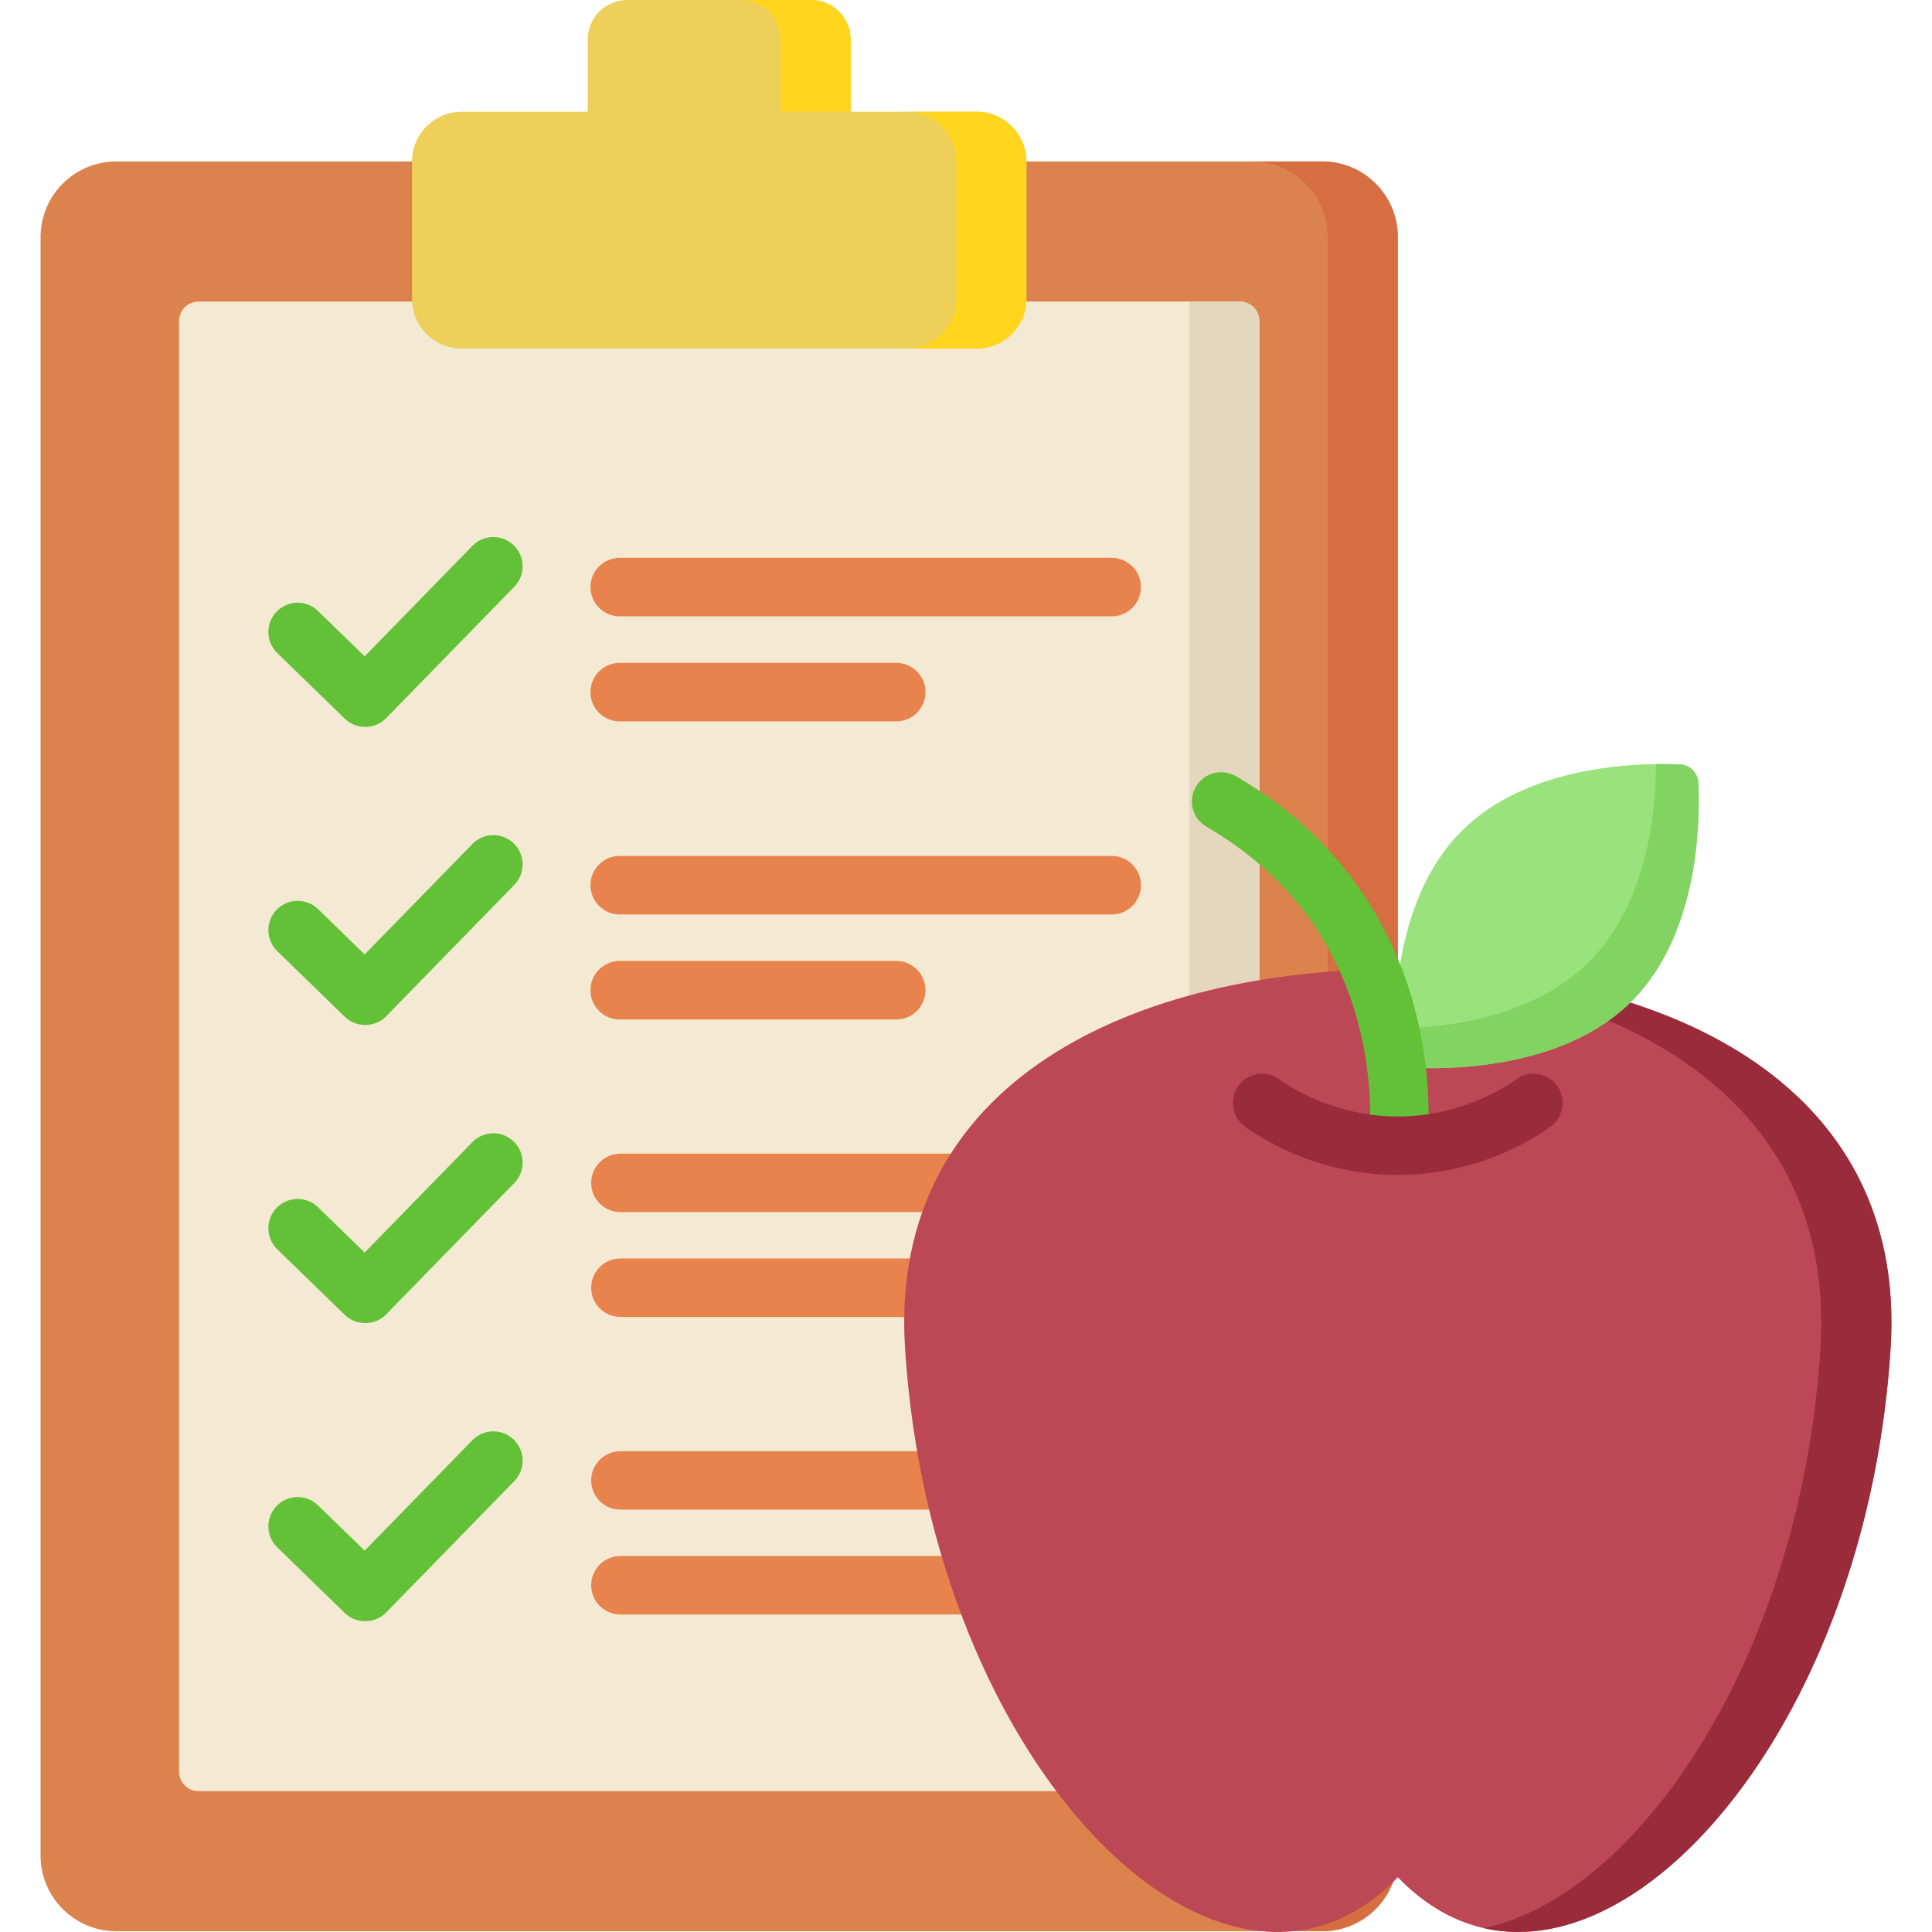 <?xml version="1.0" encoding="UTF-8" standalone="no"?> <svg xmlns:dc="http://purl.org/dc/elements/1.1/" xmlns:cc="http://creativecommons.org/ns#" xmlns:rdf="http://www.w3.org/1999/02/22-rdf-syntax-ns#" xmlns:svg="http://www.w3.org/2000/svg" xmlns="http://www.w3.org/2000/svg" xmlns:sodipodi="http://sodipodi.sourceforge.net/DTD/sodipodi-0.dtd" xmlns:inkscape="http://www.inkscape.org/namespaces/inkscape" inkscape:version="1.0 (4035a4fb49, 2020-05-01)" sodipodi:docname="nutrition.svg" version="1.1" width="512" viewBox="0 0 512 512" height="512" id="Capa_1"><defs id="defs947"></defs><path style="fill:#dc834d;fill-opacity:1" id="path892" fill="#e8834d" d="m272.009 42.784h78.375c11.075 0 20.052 8.978 20.052 20.052v428.908c0 11.075-8.978 20.052-20.052 20.052h-319.581c-11.075 0-20.052-8.978-20.052-20.052v-428.907c0-11.075 8.978-20.052 20.052-20.052h78.375"></path><path id="path894" fill="#d66e41" d="m350.384 42.784h-18.581c11.074 0 20.052 8.978 20.052 20.052v428.908c0 11.075-8.978 20.052-20.052 20.052h18.581c11.075 0 20.052-8.978 20.052-20.052v-428.907c0-11.075-8.978-20.053-20.052-20.053z"></path><path id="path896" fill="#f4e9d3" d="m333.735 85.077v384.427c0 2.851-2.311 5.161-5.161 5.161h-275.961c-2.851 0-5.161-2.311-5.161-5.161v-384.427c0-2.851 2.311-5.161 5.161-5.161h275.96c2.851 0 5.162 2.311 5.162 5.161z"></path><path id="path898" fill="#e5d6be" d="m315.154 79.916v394.75h13.419c2.85 0 5.161-2.311 5.161-5.161v-384.428c0-2.851-2.311-5.161-5.161-5.161z"></path><path style="fill:#edcf5a;fill-opacity:1" id="path900" fill="#ffe55a" d="m258.8 29.612h-33.365v-19.129c0-5.79-4.693-10.483-10.483-10.483h-48.718c-5.789 0-10.482 4.693-10.482 10.483v19.129h-33.365c-7.295 0-13.209 5.914-13.209 13.209v36.355c0 7.295 5.914 13.209 13.209 13.209h43.848 48.718 43.847c7.295 0 13.209-5.914 13.209-13.209v-36.356c0-7.295-5.914-13.208-13.209-13.208z"></path><path style="fill:#ffd51d;fill-opacity:1" id="path902" fill="#ffd91d" d="m206.854 10.483v19.129h18.581v-19.129c0-5.79-4.693-10.483-10.483-10.483h-18.581c5.79 0 10.483 4.693 10.483 10.483z"></path><path style="fill:#ffd51d;fill-opacity:1" id="path904" fill="#ffd91d" d="m258.8 29.612h-18.581c7.295 0 13.209 5.914 13.209 13.209v36.355c0 7.295-5.914 13.209-13.209 13.209h18.581c7.295 0 13.209-5.914 13.209-13.209v-36.356c0-7.295-5.914-13.208-13.209-13.208z"></path><path id="path906" fill="#e8834d" d="m294.603 147.828h-130.369c-4.285 0-7.757 3.473-7.757 7.757s3.472 7.757 7.757 7.757h130.369c4.284 0 7.757-3.473 7.757-7.757s-3.473-7.757-7.757-7.757z"></path><path id="path908" fill="#e8834d" d="m164.234 191.177h73.274c4.285 0 7.757-3.473 7.757-7.757s-3.473-7.757-7.757-7.757h-73.274c-4.285 0-7.757 3.473-7.757 7.757s3.472 7.757 7.757 7.757z"></path><path style="fill:#62c136;fill-opacity:1" id="path910" fill="#98db7c" d="m125.192 144.662-28.553 29.278-12.352-12.012c-3.07-2.988-7.982-2.917-10.969.153-2.987 3.071-2.918 7.983.154 10.969l17.905 17.412c3.027 2.945 8.014 2.876 10.961-.145l33.96-34.824c2.992-3.067 2.93-7.978-.137-10.969-3.07-2.992-7.979-2.928-10.969.138z"></path><g id="g924" fill="#e8834d"><path id="path912" d="m294.603 226.831h-130.369c-4.285 0-7.757 3.473-7.757 7.757s3.472 7.757 7.757 7.757h130.369c4.284 0 7.757-3.473 7.757-7.757s-3.473-7.757-7.757-7.757z"></path><path id="path914" d="m256.928 321.22h-92.516c-4.276 0-7.742-3.466-7.742-7.742s3.466-7.742 7.742-7.742h92.516c4.276 0 7.742 3.466 7.742 7.742s-3.465 7.742-7.742 7.742z"></path><path id="path916" d="m249.339 349h-84.926c-4.276 0-7.742-3.466-7.742-7.742s3.466-7.742 7.742-7.742h84.926c4.276 0 7.742 3.466 7.742 7.742s-3.466 7.742-7.742 7.742z"></path><path id="path918" d="m253.801 400.069h-89.389c-4.276 0-7.742-3.466-7.742-7.742s3.466-7.742 7.742-7.742h89.389c4.276 0 7.742 3.466 7.742 7.742s-3.465 7.742-7.742 7.742z"></path><path id="path920" d="m261.272 427.849h-96.86c-4.276 0-7.742-3.466-7.742-7.742s3.466-7.742 7.742-7.742h96.86c4.276 0 7.742 3.466 7.742 7.742s-3.466 7.742-7.742 7.742z"></path><path id="path922" d="m237.507 254.665h-73.274c-4.285 0-7.757 3.473-7.757 7.757s3.472 7.757 7.757 7.757h73.274c4.285 0 7.757-3.473 7.757-7.757.001-4.284-3.472-7.757-7.757-7.757z"></path></g><path style="fill:#62c136;fill-opacity:1" id="path926" fill="#98db7c" d="m125.192 223.664-28.553 29.278-12.352-12.011c-3.072-2.988-7.982-2.917-10.969.154s-2.918 7.982.154 10.969l17.905 17.412c3.027 2.945 8.014 2.876 10.961-.146l33.96-34.823c2.992-3.067 2.93-7.978-.137-10.969-3.068-2.994-7.979-2.931-10.969.136z"></path><path style="fill:#62c136;fill-opacity:1" id="path928" fill="#98db7c" d="m125.192 302.667-28.553 29.278-12.352-12.011c-3.07-2.987-7.982-2.917-10.969.154s-2.918 7.982.154 10.969l17.905 17.411c3.027 2.945 8.014 2.876 10.961-.145l33.96-34.823c2.992-3.067 2.93-7.978-.137-10.97-3.068-2.992-7.979-2.93-10.969.137z"></path><path style="fill:#62c136;fill-opacity:1" id="path930" fill="#98db7c" d="m125.192 381.669-28.553 29.278-12.352-12.012c-3.07-2.987-7.982-2.917-10.969.153-2.987 3.072-2.918 7.983.154 10.97l17.905 17.412c3.027 2.945 8.014 2.876 10.961-.145l33.96-34.823c2.992-3.067 2.93-7.978-.137-10.969-3.068-2.994-7.979-2.931-10.969.136z"></path><path style="fill:#bc4755;fill-opacity:1" id="path932" fill="#ff4755" d="m370.436 256.827c68.938 0 135.032 29.096 130.602 100.276-6.935 111.417-84.371 188.295-130.602 140.386-46.231 47.909-123.667-28.969-130.602-140.386-4.43-71.179 61.664-100.276 130.602-100.276z"></path><path style="fill:#992b3a;fill-opacity:1" id="path934" fill="#fc2b3a" d="m370.436 256.827c-3.105 0-6.203.061-9.29.18 65.457 2.528 125.542 32.122 121.312 100.095-5.098 81.915-48.305 145.156-89.201 153.867 45.267 10.313 101.898-59.337 107.782-153.867 4.429-71.178-61.665-100.275-130.603-100.275z"></path><path style="fill:#9ae27c;fill-opacity:1" id="path936" fill="#98db7c" d="m432.433 265.318c-22.026 22.026-62.425 17.34-62.425 17.34s-4.686-40.398 17.34-62.425c17.499-17.499 46.594-18.138 57.815-17.662 2.678.114 4.817 2.253 4.931 4.931.478 11.222-.161 40.317-17.661 57.816z"></path><path id="path938" fill="#82d361" d="m445.14 202.571c-1.706-.072-3.823-.118-6.247-.083-.095 13.414-2.613 37.237-17.755 52.379-14.833 14.833-37.996 17.552-51.545 17.745-.043 6.099.415 10.046.415 10.046s40.398 4.686 62.425-17.34c17.499-17.499 18.138-46.594 17.662-57.815-.114-2.686-2.269-4.819-4.955-4.932z"></path><path id="path940" fill="#62c136" d="m370.446 311.376c-.349 0-.702-.024-1.056-.072-4.231-.577-7.194-4.47-6.627-8.699.032-.255 1.739-14.108-2.79-31.267-5.974-22.628-19.516-40.211-40.252-52.26-3.697-2.148-4.952-6.887-2.803-10.584 2.147-3.698 6.884-4.953 10.584-2.805 30.684 17.83 42.83 43.751 47.615 62.357 5.16 20.063 3.083 35.965 2.992 36.633-.532 3.882-3.853 6.697-7.663 6.697z"></path><path style="fill:#992b3a;fill-opacity:1" id="path942" fill="#e52940" d="m370.435 311.375c-23.998 0-40.076-12.49-40.748-13.022-3.355-2.651-3.924-7.52-1.273-10.874 2.65-3.355 7.519-3.923 10.874-1.273.096.074 12.722 9.685 31.147 9.685 18.426 0 31.052-9.611 31.177-9.709 3.37-2.609 8.231-2.016 10.853 1.339 2.626 3.355 2.061 8.19-1.281 10.832-.672.533-16.75 13.022-40.749 13.022z"></path></svg> 